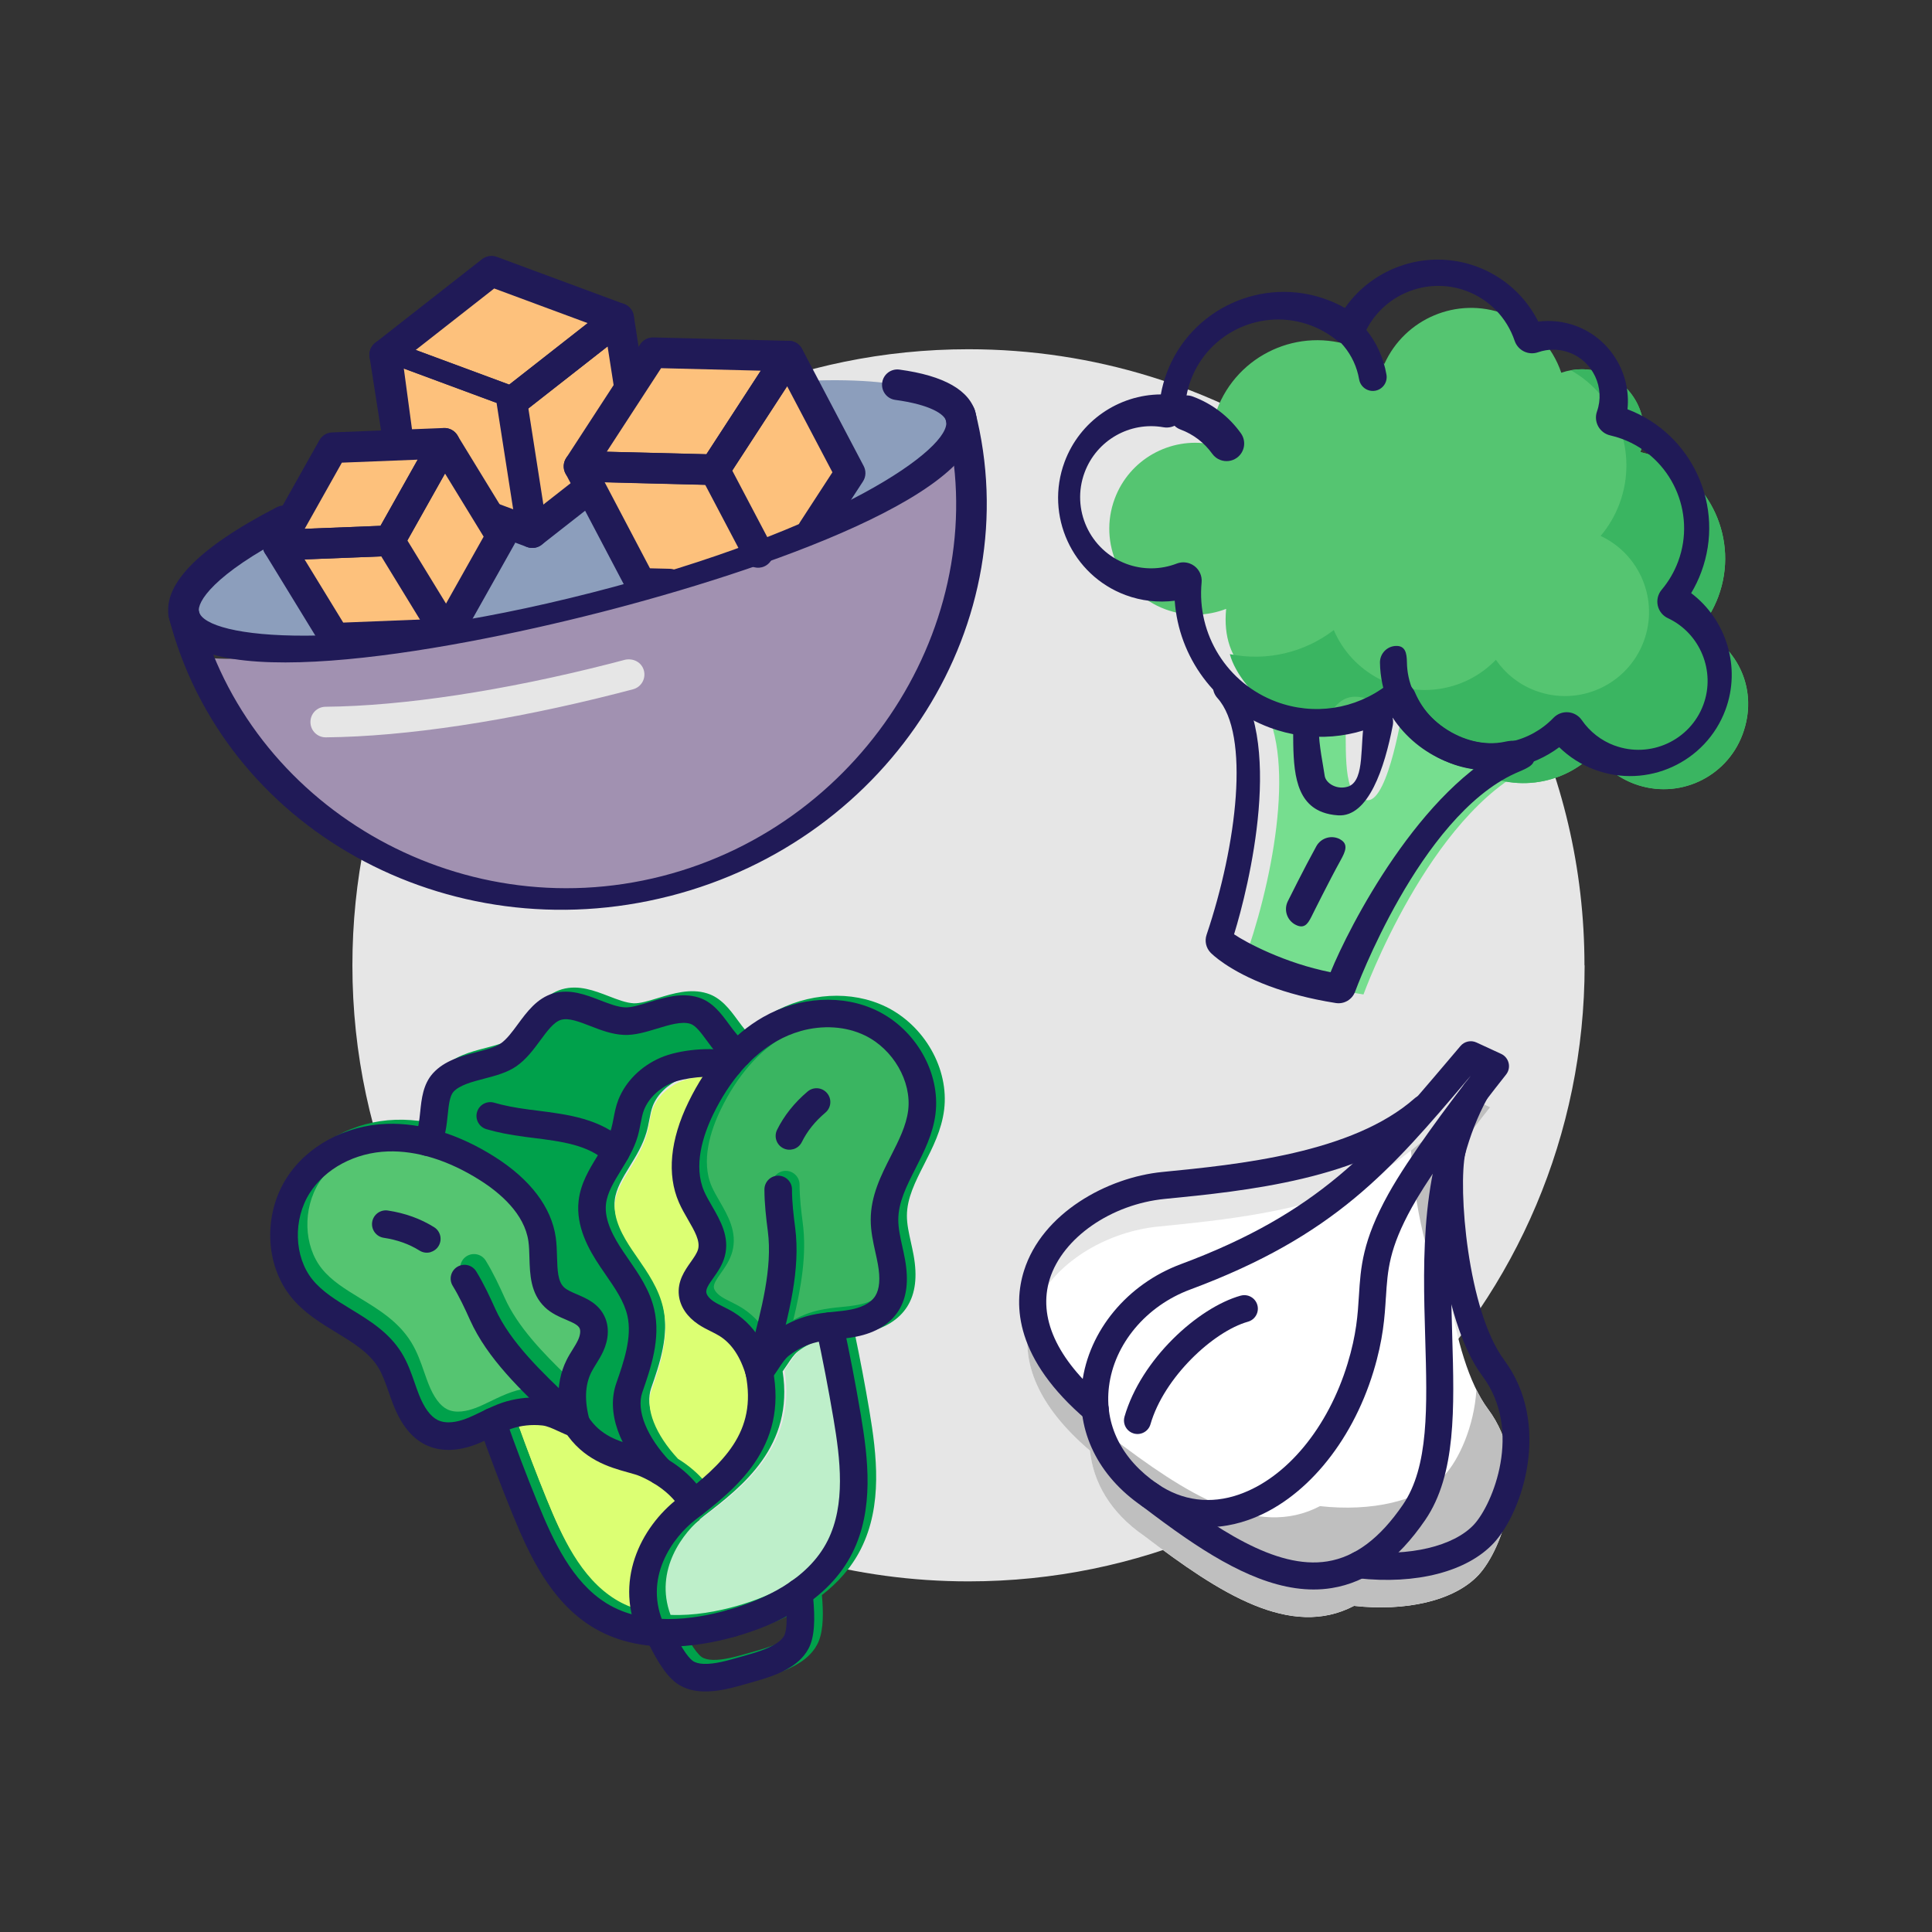 <?xml version="1.0" encoding="UTF-8"?>
<svg id="Layer_1" data-name="Layer 1" xmlns="http://www.w3.org/2000/svg" viewBox="0 0 600 600">
  <rect x="0" y="0" width="600" height="600" fill="#333333" stroke="none"/>
  <defs>
    <style>
      .cls-1 {
        fill: #00a14b;
      }

      .cls-2 {
        fill: #e6e6e6;
      }

      .cls-3 {
        fill: #fff;
      }

      .cls-4 {
        fill: #fdc17c;
      }

      .cls-5 {
        fill: #8c9ebc;
      }

      .cls-6 {
        fill: #a191b1;
      }

      .cls-7 {
        fill: #beefca;
      }

      .cls-8 {
        fill: #bfbfbf;
      }

      .cls-9 {
        fill: #dcff73;
      }

      .cls-10 {
        fill: #201a57;
      }

      .cls-11 {
        fill: #55c571;
      }

      .cls-12 {
        fill: #3ab561;
      }

      .cls-13 {
        fill: #76de8f;
      }
    </style>
  </defs>
  <path class="cls-2" d="m492.12,299.78c0,105.65-85.64,191.33-191.33,191.33-35.15,0-68.1-9.48-96.42-26.02-12.4-7.26-23.94-15.84-34.33-25.64-37.29-34.88-60.6-84.56-60.6-139.66,0-105.65,85.67-191.33,191.33-191.33,39.15,0,75.57,11.78,105.87,31.95,28.11,18.68,50.99,44.62,65.93,75.14,12.51,25.43,19.5,53.99,19.5,84.24h.05Z"/>
  <g>
    <g>
      <path class="cls-7" d="m261.79,478.76c-6.7,12.78-21.98,19.24-33.63,22.4,0,0,0,0,0,0,0,0,0,0,0,0-6.42,1.74-14.34,3.18-22.28,2.87-5.6-14.41,4.23-26.75,11.29-31.95,12.89-9.51,30.41-22.45,26.49-46.63.57-.77,1.1-1.52,1.58-2.21,1.2-1.74,2.24-3.24,3.54-4.21,2.84-2.1,6.12-3.61,9.46-4.34h0c.19-.04.38-.07.57-.11,1.79,8.14,3.46,16.52,4.96,25,2.26,12.83,4.15,27.49-1.99,39.18Z"/>
      <path class="cls-9" d="m169.76,465.79c-3.26-8.01-6.35-16.1-9.23-24.12.19-.07.38-.15.57-.21h0c3.17-1.07,6.67-1.45,10.14-1.08,1.59.17,3.25.94,5.17,1.83.93.43,1.95.9,3.04,1.33,5.97,8.33,14.17,10.62,19.69,12.16,1.72.48,3.2.89,4.28,1.37,4.7,2.08,8.57,4.86,11.23,8.03-10.15,8.41-17.41,22.26-14.12,37.09-2.86-.82-5.64-1.96-8.24-3.57-11.27-6.96-17.53-20.6-22.52-32.83Z"/>
      <g>
        <path class="cls-1" d="m275.09,312.64c-10.63-5.17-24.2-4.4-35.4,2-2.74,1.57-5.37,3.47-7.86,5.66-.94-1.04-1.84-2.25-2.77-3.52-2.39-3.26-5.11-6.95-9.47-8.28-5.2-1.62-10.59.03-15.35,1.48-2.84.87-5.53,1.69-7.45,1.6-2.31-.11-4.94-1.13-7.72-2.2-4.39-1.7-9.36-3.62-14.47-2.17-.04.01-.07.02-.11.03-5.04,1.5-8.17,5.76-10.94,9.52-1.79,2.43-3.48,4.73-5.43,6.09-1.59,1.11-4.34,1.82-7.25,2.58-4.74,1.24-10.13,2.64-13.74,6.63-3.05,3.41-3.52,7.96-3.94,11.97-.16,1.56-.32,3.07-.61,4.44-3.3-.57-6.57-.82-9.76-.71-12.89.43-24.84,6.9-31.18,16.88-7.21,11.35-6.64,26.83,1.36,36.79,3.96,4.93,9.14,8.09,14.15,11.15,5.2,3.17,10.11,6.17,12.97,10.79,1.38,2.22,2.29,4.86,3.26,7.66.45,1.28.91,2.61,1.43,3.93,2.46,6.27,5.73,10.34,9.98,12.45,4.34,2.16,9.71,2.15,15.49-.02.98-.37,1.92-.77,2.84-1.19,2.7,7.5,5.59,15.06,8.65,22.55,5.24,12.85,11.91,27.23,24.78,35.19,5.61,3.47,11.74,5.22,17.87,5.86,2.3,4.58,5.02,9.16,8.25,11.58,2.81,2.1,6.13,2.6,8.43,2.65,4.74.1,8.87-1.07,14.1-2.55,5.23-1.48,9.36-2.66,13.33-5.23,1.93-1.25,4.5-3.42,5.78-6.68,1.48-3.76,1.39-9.1.94-14.21,4.87-3.76,9.16-8.46,12.12-14.34,6.81-13.55,4.92-29.29,2.62-42.97-1.36-8.04-2.87-15.99-4.49-23.72,1.01-.13,2.04-.28,3.08-.49,6.07-1.19,10.63-4,13.2-8.12,2.51-4.03,3.15-9.21,1.96-15.84-.25-1.4-.56-2.77-.85-4.1-.64-2.89-1.25-5.61-1.24-8.23,0-5.44,2.61-10.56,5.37-15.99,2.66-5.23,5.41-10.65,6.19-16.92,1.57-12.68-6.07-26.15-18.16-32.03Zm-61.53,59.54c.82,1.88,1.84,3.65,2.83,5.36,2.04,3.54,3.81,6.59,3.13,9.18-.32,1.2-1.26,2.55-2.27,3.97-1.88,2.67-4.23,5.98-3.69,10.44.41,3.44,2.56,6.62,6.06,8.95,1.32.88,2.64,1.53,3.91,2.17.95.47,1.84.92,2.63,1.41,3.73,2.31,6.48,6.4,8.19,12.16,2.95,15.3-4.36,24.58-15.36,33.72-2.25-2.74-5.1-5.19-8.48-7.27-7.04-7.57-10.22-15.62-8.31-21.11,2.58-7.41,5.79-16.62,3.71-25.73-1.38-6.04-4.77-10.94-8.04-15.67-.54-.79-1.09-1.57-1.62-2.36-2.79-4.14-5.92-9.56-5.33-14.74.4-3.51,2.46-6.87,4.64-10.43,2-3.26,4.06-6.62,5.21-10.57.4-1.37.65-2.7.9-3.99.3-1.55.58-3.02,1.07-4.25,1.38-3.5,4.57-6.61,8.52-8.32,2.2-.95,5.96-1.68,9.67-1.89-1.57,2.45-3.04,5.05-4.38,7.82-5.72,11.75-6.74,22.53-2.98,31.17Zm-43.83,93.36c-3.09-7.6-6.02-15.27-8.75-22.87.18-.07.36-.14.54-.2h0c3.01-1.02,6.32-1.37,9.61-1.02,1.51.16,3.08.89,4.9,1.73.88.41,1.84.85,2.88,1.26,5.66,7.89,13.44,10.07,18.67,11.53,1.63.45,3.03.84,4.05,1.29,4.46,1.97,8.13,4.61,10.64,7.62-9.62,7.98-16.51,21.11-13.39,35.17-2.71-.77-5.34-1.86-7.81-3.39-10.69-6.6-16.63-19.53-21.35-31.13Zm76.66,40.91c-.34.87-1.27,1.85-2.47,2.63-2.89,1.87-6.3,2.84-11.02,4.18-4.72,1.34-8.12,2.3-11.57,2.23-1.43-.03-2.74-.38-3.49-.94-.99-.74-2.18-2.28-3.54-4.56,6.09-.39,11.87-1.6,16.81-3,0,0,0,0,0,0,0,0,0,0,0,0,4.94-1.4,10.51-3.43,15.9-6.3.04,2.66-.16,4.6-.62,5.75Zm13.37-29.25c-6.17,12.3-20.26,18.51-30.99,21.56,0,0,0,0,0,0,0,0,0,0,0,0-5.92,1.68-13.21,3.06-20.53,2.76-5.16-13.87,3.9-25.74,10.4-30.75,11.88-9.15,28.02-21.6,24.41-44.87.53-.74,1.01-1.46,1.46-2.13,1.11-1.67,2.06-3.12,3.26-4.05,2.62-2.02,5.64-3.47,8.72-4.18h0c.17-.04.35-.07.53-.11,1.65,7.83,3.19,15.9,4.57,24.06,2.08,12.34,3.82,26.45-1.83,37.7Z"/>
        <path class="cls-10" d="m253.54,337.73c-4.11,3.48-7.3,7.48-9.48,11.89-1.05,2.12-.18,4.69,1.94,5.74.99.49,2.08.56,3.07.28,1.12-.32,2.11-1.09,2.67-2.22,1.68-3.4,4.09-6.4,7.34-9.16,1.8-1.53,2.03-4.23.5-6.04-1.53-1.8-4.23-2.02-6.04-.5Z"/>
        <path class="cls-10" d="m137.55,379.87c-4.21-2.63-9.04-4.37-14.36-5.17-2.34-.35-4.52,1.26-4.87,3.6-.35,2.34,1.26,4.52,3.6,4.87,4.22.64,7.85,1.94,11.11,3.97,1.07.67,2.32.81,3.44.49.99-.28,1.88-.91,2.46-1.85,1.25-2.01.64-4.65-1.36-5.9Z"/>
      </g>
      <path class="cls-11" d="m147.56,437.3c-2.45.92-5.95,1.73-8.68.37-2.23-1.11-4.19-3.77-5.82-7.91-.46-1.16-.87-2.35-1.31-3.61-1.08-3.11-2.2-6.33-4.07-9.35-3.94-6.36-9.96-10.04-15.79-13.59-4.59-2.8-8.92-5.44-11.93-9.2-5.68-7.08-6.03-18.62-.81-26.84,4.84-7.63,14.13-12.57,24.23-12.91,9.05-.3,18.96,2.79,28.67,8.95,6.17,3.92,13.79,10.39,15.01,18.94.22,1.55.27,3.27.32,5.09.15,5.22.32,11.13,4.81,15.41,2.02,1.93,4.43,2.95,6.56,3.86,2.31.98,3.74,1.66,4.21,2.67.37.8.19,2.19-.47,3.62-.44.95-1.04,1.93-1.68,2.96-.64,1.02-1.29,2.08-1.89,3.27-1.34,2.68-2.14,5.6-2.42,8.73-8.05-7.73-15.75-15.78-19.75-24.67-1.6-3.56-3.5-7.68-5.89-11.58-1.24-2.02-3.87-2.65-5.89-1.42-2.02,1.23-2.65,3.87-1.42,5.89,2.12,3.46,3.82,7.14,5.38,10.62,4.04,8.98,10.9,16.77,18.33,24.12-2.33.12-4.63.49-6.84,1.12-.48.13-.95.28-1.41.44-2.35.8-4.5,1.84-6.58,2.85-1.68.81-3.27,1.58-4.88,2.19Z"/>
      <path class="cls-12" d="m284.39,343.36c-.59,4.78-2.89,9.31-5.33,14.09-3.09,6.09-6.29,12.38-6.3,19.86,0,3.56.73,6.88,1.45,10.1.29,1.3.56,2.53.78,3.76.79,4.38.52,7.67-.8,9.79-1.62,2.59-5.01,3.74-7.58,4.24-1.68.33-3.44.51-5.3.7-2.3.23-4.68.48-7.1,1.03-2.69.62-5.35,1.64-7.84,3,2.46-10.15,4.21-20.38,2.93-30.14-.5-3.83-.98-7.9-.99-11.9,0-2.36-1.93-4.28-4.29-4.27-2.36,0-4.28,1.93-4.27,4.29,0,4.49.53,8.88,1.06,12.98,1.26,9.67-1.07,20.57-3.86,31.37-1.88-2.52-4.1-4.58-6.65-6.16-1.13-.7-2.24-1.25-3.32-1.79-1.08-.54-2.11-1.05-2.98-1.63-1.31-.87-2.19-1.96-2.3-2.83-.13-1.11.74-2.43,2.18-4.48,1.33-1.89,2.84-4.03,3.56-6.73,1.58-6-1.38-11.12-4-15.64-.91-1.58-1.77-3.07-2.4-4.5-3.46-7.92-.37-17.43,2.83-24,5.03-10.34,11.84-18.18,19.7-22.67,2.35-1.34,4.82-2.37,7.34-3.09,6.89-1.95,14.11-1.54,20.06,1.36,8.76,4.26,14.52,14.26,13.41,23.27Z"/>
      <path class="cls-9" d="m213.61,372.97c.82,1.88,1.84,3.65,2.83,5.36,2.04,3.54,3.81,6.59,3.13,9.18-.32,1.2-1.26,2.55-2.27,3.97-1.88,2.67-4.23,5.98-3.69,10.44.41,3.44,2.56,6.62,6.06,8.95,1.32.88,2.64,1.53,3.91,2.17.95.47,1.84.92,2.63,1.41,3.73,2.31,6.48,6.4,8.19,12.16,2.95,15.3-4.36,24.58-15.36,33.72-2.25-2.74-5.1-5.19-8.48-7.27-7.04-7.57-10.22-15.62-8.31-21.11,2.58-7.41,5.79-16.62,3.71-25.73-1.38-6.04-4.77-10.94-8.04-15.67-.54-.79-1.09-1.57-1.62-2.36-2.79-4.14-5.92-9.56-5.33-14.74.4-3.51,2.46-6.87,4.64-10.43,2-3.26,4.06-6.62,5.21-10.57.4-1.37.65-2.7.9-3.99.3-1.55.58-3.02,1.07-4.25,1.38-3.5,4.57-6.61,8.52-8.32,2.2-.95,5.96-1.68,9.67-1.89-1.57,2.45-3.04,5.05-4.38,7.82-5.72,11.75-6.74,22.53-2.98,31.17Z"/>
    </g>
    <g id="pac_choi" data-name="pac choi">
      <path class="cls-10" d="m228.39,508.24c-12.39,3.51-30.17,5.84-44.53-3.03-12.88-7.95-19.55-22.33-24.78-35.19-3.66-8.99-7.11-18.09-10.26-27.04-.78-2.23.39-4.68,2.62-5.46,2.26-.78,4.68.39,5.46,2.62,3.1,8.83,6.5,17.79,10.11,26.65,4.73,11.6,10.67,24.53,21.35,31.13,11.71,7.23,26.96,5.12,37.69,2.08,2.28-.65,4.64.68,5.29,2.95s-.68,4.64-2.95,5.29Z"/>
      <path class="cls-10" d="m228.39,508.24c-2.28.65-4.64-.68-5.29-2.95s.68-4.64,2.95-5.29c10.73-3.04,24.82-9.25,30.99-21.56,5.65-11.25,3.91-25.36,1.83-37.7-1.61-9.53-3.43-18.95-5.4-27.98-.51-2.31.96-4.59,3.27-5.1,2.31-.51,4.59.96,5.1,3.27,2,9.17,3.85,18.72,5.48,28.39,2.3,13.68,4.19,29.41-2.62,42.97-7.57,15.09-23.92,22.44-36.31,25.95Z"/>
      <path class="cls-10" d="m203.76,510.96c-1.97.56-4.11-.36-5.03-2.27-8.27-17.29.05-34.29,11.96-43.46,14.01-10.79,24.44-20.47,20.9-38.36-.46-2.32,1.06-4.57,3.37-5.03,2.32-.46,4.57,1.05,5.03,3.37,4.85,24.53-11.87,37.41-24.07,46.81-6.85,5.28-16.55,18.16-9.46,32.98,1.02,2.13.12,4.69-2.02,5.71-.22.11-.45.19-.68.26Z"/>
      <path class="cls-10" d="m232.52,522.74c-5.24,1.49-9.37,2.66-14.1,2.55-2.3-.05-5.62-.55-8.43-2.65-3.76-2.81-6.83-8.56-9.35-13.81-1.02-2.13-.12-4.69,2.02-5.71,2.14-1.01,4.69-.12,5.71,2.02,2.77,5.79,5.04,9.37,6.75,10.65.75.56,2.05.91,3.49.94,3.45.08,6.86-.89,11.57-2.23,4.72-1.34,8.13-2.31,11.02-4.18,1.2-.78,2.13-1.76,2.47-2.63.78-1.99.84-6.23.15-12.61-.25-2.35,1.46-4.46,3.8-4.71,2.35-.25,4.46,1.45,4.71,3.8.62,5.79,1.02,12.3-.7,16.66-1.29,3.26-3.86,5.43-5.78,6.68-3.97,2.57-8.1,3.74-13.33,5.23Z"/>
      <g>
        <path class="cls-10" d="m236.96,430.15c-.65.18-1.35.22-2.03.07-1.55-.32-2.8-1.47-3.25-3-1.71-5.85-4.48-10-8.24-12.33-.79-.49-1.69-.94-2.63-1.41-1.27-.63-2.59-1.29-3.91-2.17-3.49-2.32-5.64-5.5-6.06-8.95-.53-4.46,1.81-7.78,3.69-10.44,1-1.42,1.95-2.76,2.27-3.97.68-2.59-1.08-5.64-3.13-9.18-.99-1.71-2.01-3.48-2.83-5.36-3.77-8.64-2.74-19.42,2.98-31.17,5.78-11.89,13.79-21.01,23.15-26.36,11.2-6.4,24.76-7.17,35.4-2,12.1,5.88,19.73,19.35,18.16,32.03-.78,6.27-3.53,11.68-6.19,16.92-2.76,5.43-5.37,10.55-5.37,15.99,0,2.62.6,5.34,1.24,8.23.29,1.33.6,2.7.85,4.1,1.19,6.62.55,11.81-1.96,15.84-2.57,4.12-7.13,6.92-13.2,8.12-2.07.41-4.11.62-6.08.82-2.13.22-4.15.42-6.05.86h0c-3.08.71-6.1,2.15-8.72,4.18-1.2.93-2.16,2.37-3.26,4.05-.77,1.16-1.63,2.47-2.69,3.75-.56.68-1.31,1.16-2.14,1.4Zm11.6-109.91c-2.52.71-4.99,1.75-7.34,3.09-7.86,4.49-14.67,12.33-19.7,22.67-3.2,6.58-6.28,16.08-2.83,24,.63,1.44,1.49,2.93,2.4,4.5,2.61,4.52,5.58,9.64,4,15.64-.71,2.7-2.22,4.84-3.56,6.73-1.45,2.05-2.32,3.37-2.18,4.48.1.87.98,1.96,2.3,2.83.87.58,1.9,1.09,2.98,1.63,1.08.54,2.19,1.09,3.32,1.79,3.63,2.25,6.59,5.46,8.86,9.59.85-1.07,1.81-2.1,3.01-3.02,3.59-2.77,7.76-4.76,12.04-5.75h0c2.42-.56,4.8-.8,7.1-1.03,1.86-.19,3.62-.37,5.3-.7,2.57-.5,5.97-1.65,7.58-4.24,1.32-2.12,1.59-5.41.8-9.79-.22-1.23-.49-2.46-.78-3.76-.71-3.21-1.45-6.54-1.45-10.1.01-7.48,3.21-13.78,6.3-19.86,2.43-4.79,4.73-9.31,5.33-14.09,1.12-9.01-4.65-19.01-13.41-23.27-5.95-2.89-13.17-3.31-20.06-1.36Z"/>
        <path class="cls-10" d="m246.34,356.89c-.99.28-2.08.21-3.07-.28-2.12-1.05-2.99-3.62-1.94-5.74,2.18-4.41,5.37-8.41,9.48-11.89,1.81-1.53,4.51-1.31,6.04.5,1.53,1.8,1.31,4.51-.5,6.04-3.26,2.76-5.66,5.76-7.34,9.16-.56,1.13-1.55,1.9-2.67,2.22Z"/>
        <path class="cls-10" d="m236.96,430.15c-.71.2-1.47.22-2.24.02-2.29-.59-3.67-2.93-3.07-5.22.48-1.85.97-3.71,1.47-5.57,3.35-12.6,6.82-25.63,5.34-36.99-.53-4.11-1.05-8.49-1.06-12.98,0-2.37,1.91-4.29,4.27-4.29,2.37,0,4.29,1.91,4.29,4.27,0,3.99.49,8.07.99,11.9,1.7,13.03-1.99,26.89-5.55,40.3-.49,1.84-.98,3.68-1.45,5.51-.4,1.53-1.57,2.65-2.98,3.05Z"/>
      </g>
      <path class="cls-10" d="m216.52,471.15c-1.88.53-3.95-.28-4.92-2.07-2.31-4.22-6.81-7.97-12.68-10.57-1.02-.45-2.43-.84-4.05-1.29-5.5-1.53-13.81-3.84-19.52-12.76-1.28-1.99-.7-4.64,1.29-5.92,1.99-1.28,4.64-.7,5.92,1.29,3.95,6.16,9.61,7.74,14.61,9.13,1.87.52,3.63,1.01,5.22,1.71,7.7,3.4,13.48,8.34,16.74,14.29,1.13,2.08.37,4.68-1.7,5.81-.29.16-.59.28-.89.36Z"/>
      <path class="cls-10" d="m133.86,358.81c-1.03.29-2.16.2-3.17-.34-2.09-1.11-2.89-3.7-1.78-5.79,1.02-1.93,1.3-4.58,1.59-7.38.41-4.02.88-8.57,3.94-11.97,3.6-3.99,8.99-5.39,13.74-6.63,2.91-.76,5.66-1.48,7.25-2.58,1.95-1.35,3.64-3.65,5.43-6.09,2.77-3.76,5.9-8.03,10.94-9.52.04-.01.07-.02.11-.03,5.11-1.45,10.08.47,14.47,2.17,2.78,1.07,5.4,2.09,7.72,2.2,1.92.09,4.61-.73,7.45-1.6,4.76-1.45,10.14-3.1,15.35-1.48,4.36,1.33,7.08,5.02,9.47,8.28,1.67,2.27,3.24,4.41,5.11,5.55,1.94,1.16,2.66,3.65,1.59,5.67-1.1,2.09-3.68,2.9-5.78,1.8-.08-.04-.17-.1-.25-.14-3.31-2.02-5.58-5.09-7.57-7.81-1.76-2.4-3.43-4.66-5.09-5.17-2.7-.84-6.57.35-10.32,1.49-3.42,1.04-6.95,2.12-10.36,1.96-3.71-.18-7.11-1.49-10.4-2.77-3.44-1.33-6.68-2.59-9.02-1.92h-.03c-2.26.68-4.3,3.46-6.46,6.39-2.03,2.76-4.33,5.89-7.45,8.05-2.83,1.97-6.46,2.92-9.97,3.84-3.76.98-7.66,2-9.53,4.07-1.19,1.32-1.48,4.14-1.79,7.12-.34,3.33-.74,7.11-2.54,10.51-.57,1.07-1.53,1.81-2.62,2.11Z"/>
      <path class="cls-10" d="m206.23,460.99c-1.48.42-3.14.02-4.28-1.17-9.81-10.32-13.66-21.34-10.56-30.23,2.33-6.7,4.98-14.3,3.45-21-1.02-4.44-3.8-8.46-6.74-12.72-.56-.81-1.12-1.63-1.67-2.44-3.61-5.36-7.63-12.53-6.74-20.48.61-5.4,3.27-9.75,5.85-13.95,1.78-2.9,3.46-5.64,4.29-8.49.29-.99.49-2.07.71-3.21.36-1.87.73-3.8,1.51-5.79,2.23-5.65,7-10.4,13.08-13.03,5.84-2.53,15.73-3.41,22.04-1.98,2.31.52,3.75,2.82,3.23,5.13-.52,2.31-2.82,3.75-5.13,3.23-4.91-1.12-13.03-.11-16.74,1.49-3.95,1.71-7.14,4.82-8.52,8.32-.49,1.24-.77,2.7-1.07,4.25-.25,1.29-.5,2.62-.9,3.99-1.15,3.95-3.21,7.32-5.21,10.57-2.18,3.56-4.24,6.92-4.64,10.43-.58,5.17,2.54,10.59,5.33,14.74.53.79,1.07,1.57,1.62,2.36,3.27,4.74,6.66,9.63,8.04,15.67,2.09,9.1-1.13,18.32-3.71,25.73-1.95,5.59,1.38,13.83,8.68,21.52,1.63,1.71,1.56,4.42-.15,6.05-.52.49-1.13.83-1.78,1.02Z"/>
      <path class="cls-10" d="m192.46,361.8c-1.39.39-2.95.08-4.09-.98-5.69-5.28-13.96-6.33-22.72-7.43-.86-.11-1.72-.22-2.58-.33-4.81-.63-8.63-1.39-12.02-2.39-2.27-.67-3.57-3.05-2.9-5.32.67-2.27,3.05-3.56,5.32-2.9,2.96.87,6.37,1.54,10.72,2.12.84.11,1.69.22,2.54.32,9.72,1.23,19.76,2.5,27.47,9.65,1.73,1.61,1.83,4.32.23,6.05-.55.6-1.24,1-1.97,1.21Z"/>
      <g>
        <path class="cls-10" d="m180.12,446.27c-.82.23-1.71.22-2.55-.07-1.57-.53-3-1.2-4.26-1.78-1.82-.84-3.4-1.57-4.9-1.73-3.29-.35-6.61,0-9.61,1.02h0c-1.84.62-3.67,1.51-5.6,2.44-1.78.86-3.63,1.76-5.6,2.5-5.79,2.17-11.15,2.18-15.49.02-4.26-2.11-7.52-6.19-9.98-12.45-.52-1.32-.98-2.65-1.43-3.93-.97-2.79-1.89-5.43-3.26-7.66-2.86-4.62-7.77-7.62-12.97-10.79-5.01-3.06-10.2-6.22-14.15-11.15-7.99-9.96-8.56-25.44-1.36-36.79,6.34-9.98,18.29-16.45,31.18-16.88,10.78-.36,22.38,3.19,33.55,10.28,11.03,7,17.57,15.64,18.9,24.97.29,2.03.35,4.08.4,6.05.12,4.08.22,7.61,2.16,9.45.9.86,2.41,1.5,4.01,2.19,3,1.28,6.74,2.87,8.62,6.95,1.46,3.15,1.29,6.98-.46,10.79-.66,1.44-1.44,2.69-2.19,3.9-.56.9-1.08,1.75-1.5,2.58-1.98,3.96-2.16,8.94-.54,14.82.42,1.53-.04,3.17-1.19,4.26-.51.48-1.12.82-1.77,1Zm-22.66-11.1c3.78-1.07,7.84-1.41,11.85-.99,1.5.16,2.87.53,4.15.99-.24-4.71.6-9,2.5-12.81.59-1.19,1.25-2.25,1.89-3.27.64-1.03,1.24-2,1.68-2.96.66-1.43.84-2.82.47-3.62-.47-1.01-1.9-1.68-4.21-2.67-2.13-.91-4.54-1.93-6.56-3.86-4.49-4.28-4.66-10.19-4.81-15.41-.05-1.82-.1-3.54-.32-5.09-1.22-8.56-8.83-15.03-15.01-18.94-9.71-6.16-19.62-9.26-28.67-8.95-10.11.34-19.39,5.29-24.23,12.91-5.22,8.22-4.87,19.76.81,26.84,3.02,3.76,7.35,6.4,11.93,9.2,5.83,3.55,11.85,7.23,15.79,13.59,1.87,3.03,2.99,6.24,4.07,9.35.44,1.26.85,2.45,1.31,3.61,1.63,4.14,3.58,6.8,5.82,7.91,2.73,1.36,6.23.55,8.68-.37,1.61-.6,3.19-1.37,4.88-2.19,2.08-1.01,4.23-2.05,6.58-2.85.47-.16.94-.3,1.41-.44Zm-.04,4.49h0s0,0,0,0Z"/>
        <path class="cls-10" d="m133.73,388.87c-1.12.32-2.37.18-3.44-.49-3.26-2.03-6.89-3.33-11.11-3.97-2.34-.35-3.95-2.54-3.6-4.87.35-2.34,2.54-3.95,4.87-3.6,5.32.8,10.15,2.54,14.36,5.17,2.01,1.25,2.62,3.89,1.36,5.9-.59.94-1.48,1.57-2.46,1.85Z"/>
        <path class="cls-10" d="m180.12,446.28c-1.42.4-3,.06-4.14-1.03-1.36-1.31-2.75-2.62-4.13-3.93-10.07-9.54-20.49-19.4-25.88-31.38-1.56-3.47-3.26-7.15-5.38-10.62-1.24-2.02-.6-4.65,1.42-5.89,2.02-1.23,4.65-.6,5.89,1.42,2.38,3.89,4.29,8.02,5.89,11.58,4.7,10.44,14.49,19.71,23.96,28.68,1.4,1.32,2.79,2.65,4.17,3.97,1.71,1.64,1.76,4.35.12,6.06-.55.57-1.21.95-1.92,1.15Z"/>
      </g>
    </g>
  </g>
  <g>
    <path class="cls-13" d="m435.81,219.16s-4.52,29.79-11.15,29.34c-7.31-.5-6.7-10.68-6.76-26.53l-28.01-6.1c13.23,14.65,6.27,53.65-2.25,78.94,0,0,9.45,9.86,35.8,14.03,0,0,20.36-56.16,52.52-70.87l-40.15-18.8Z"/>
    <g>
      <path class="cls-11" d="m527.76,195.35c2.46-2.91,4.46-6.28,5.87-10.06,6.54-17.56-2.4-37.1-19.96-43.63-1.4-.52-2.82-.93-4.24-1.26,3.48-9.91-1.6-20.82-11.48-24.5-4.38-1.63-8.98-1.57-13.08-.14-2.75-8.15-9.01-15.05-17.7-18.28-14.67-5.46-30.91,1.48-37.24,15.54-2.71-2.18-5.82-3.98-9.26-5.27-17.22-6.41-36.38,2.36-42.79,19.58-1.3,3.49-1.96,7.06-2.07,10.58-12.44-2.2-25.07,4.71-29.63,16.98-5.14,13.81,1.89,29.18,15.7,34.32,6.36,2.37,13.05,2.15,18.91-.12-1.7,17.59,9.94,25.4,27.29,31.85,13.38,4.98,27.54-8.15,36.83,3.65,5.64,13.19,19.97,21.01,34.55,17.95,6.25-1.31,11.66-4.44,15.79-8.72,2.93,4.25,7.15,7.68,12.36,9.62,13.51,5.03,28.53-1.85,33.56-15.36s-1.2-27.03-13.39-32.73Z"/>
      <path class="cls-12" d="m527.76,195.35c2.46-2.91,4.46-6.28,5.87-10.06,6.54-17.56-2.4-37.1-19.96-43.63-1.4-.52-2.82-.93-4.24-1.26,3.48-9.91-1.6-20.82-11.48-24.5-3.35-1.25-6.83-1.5-10.12-.91,14.31,8.05,21.03,25.52,15.13,41.39-1.4,3.77-3.41,7.15-5.87,10.06,12.19,5.7,18.16,19.89,13.39,32.73-5.03,13.51-20.05,20.38-33.56,15.36-5.21-1.94-9.42-5.37-12.36-9.62-4.13,4.28-9.53,7.41-15.79,8.72-14.58,3.06-28.9-4.76-34.55-17.95-8.99,6.89-20.73,9.82-32.29,7.46,3.21,12.11,23.54,28.81,31.43,17.88,6.75-9.34,12.5-2.72,31.52,3.58,5.64,13.19,19.97,21.01,34.55,17.95,6.25-1.31,11.66-4.44,15.79-8.72,2.93,4.25,7.15,7.68,12.36,9.62,13.51,5.03,28.53-1.85,33.56-15.36s-1.2-27.03-13.39-32.73Z"/>
    </g>
    <g>
      <path class="cls-10" d="m385.37,134.56c-3.73-5.23-8.9-9.18-14.94-11.42-2.83-1.05-5.98.39-7.03,3.22s.39,5.98,3.22,7.03c3.99,1.48,7.39,4.09,9.85,7.53.66.92,1.55,1.58,2.54,1.94,1.65.61,3.56.42,5.09-.67,2.46-1.76,3.03-5.17,1.27-7.63Z"/>
      <path class="cls-10" d="m467.31,230.37c-12.76,2.68-27.2-7.4-29.87-20.16-.32-1.5-.49-3.03-.51-4.56-.04-2.83-.5-5.09-3.32-5.05-2.83.04-5.09,2.36-5.05,5.19.03,2.18.28,4.37.73,6.52,2.48,11.8,10.85,20.88,21.4,24.81,5.79,2.16,12.24,2.76,18.73,1.39,2.77-.58,4.54-3.3,3.96-6.06-.58-2.77-3.3-2.67-6.06-2.09Z"/>
      <path class="cls-10" d="m411.14,92.87c-2.23-.83-4.71.31-5.54,2.53s.3,4.71,2.53,5.54c7.3,2.72,12.65,9.18,13.96,16.88.27,1.57,1.35,2.8,2.75,3.32.69.26,1.45.34,2.22.21,2.34-.4,3.92-2.62,3.52-4.97-1.82-10.71-9.27-19.72-19.45-23.51Z"/>
      <path class="cls-10" d="m525.21,184.19c1.24-2.07,2.29-4.25,3.13-6.53,7.54-20.27-2.73-42.89-22.91-50.56,1.15-10.98-5.24-21.87-15.99-25.87-3.76-1.4-7.79-1.85-11.72-1.36-3.95-7.86-10.69-13.95-19.06-17.06-15.17-5.64-32.03-.03-40.98,12.84-1.77-1-3.61-1.86-5.53-2.57-20.02-7.45-42.38,2.78-49.83,22.8-.8,2.15-1.41,4.36-1.81,6.61-13.13.09-25.17,8.25-29.89,20.95-6.18,16.62,2.3,35.17,18.92,41.36,4.92,1.83,10.16,2.41,15.28,1.76,1.23,17.52,12.59,33.1,29.48,39.39,12.74,4.74,26.62,3.56,38.22-3.04,8.05,12.16,22.95,18.54,37.63,15.46,5.14-1.08,9.93-3.23,14.08-6.31,3.13,3.06,6.86,5.43,11.03,6.98,16.31,6.07,34.52-2.26,40.59-18.58,4.92-13.23.26-28.03-10.65-36.26Zm-23.81,47.35c-4.14-1.54-7.65-4.27-10.16-7.9-.97-1.41-2.52-2.3-4.22-2.44-1.7-.14-3.37.49-4.56,1.72-3.65,3.79-8.32,6.37-13.49,7.45-12.21,2.56-24.64-3.89-29.54-15.34-.69-1.62-2.09-2.82-3.79-3.27-1.7-.44-3.51-.08-4.9.99-9.88,7.57-22.73,9.51-34.37,5.18-15.22-5.66-24.76-20.9-23.2-37.05.19-1.96-.65-3.89-2.22-5.08-.45-.34-.94-.61-1.46-.8-1.29-.48-2.72-.48-4.03.02-5.03,1.94-10.59,1.98-15.64.1-11.41-4.25-17.23-16.98-12.99-28.39,3.72-9.99,14.02-15.89,24.5-14.04,1.63.29,3.3-.15,4.58-1.19,1.28-1.04,2.05-2.59,2.1-4.24.1-3.15.7-6.25,1.8-9.2,5.56-14.95,22.25-22.59,37.2-17.02,2.91,1.08,5.62,2.62,8.05,4.58,1.37,1.1,3.18,1.51,4.89,1.1,1.71-.41,3.14-1.59,3.86-3.2,5.39-11.96,19.26-17.75,31.57-13.17,7.11,2.65,12.58,8.3,15.01,15.5.49,1.44,1.53,2.62,2.89,3.29,1.37.67,2.94.76,4.37.26,3.2-1.11,6.57-1.08,9.75.11,7.31,2.72,11.15,10.92,8.56,18.27-.54,1.53-.4,3.21.38,4.63.78,1.42,2.13,2.44,3.7,2.8,1.3.3,2.55.67,3.7,1.1,15.3,5.69,23.11,22.77,17.42,38.07-1.2,3.22-2.92,6.17-5.12,8.78-1.14,1.35-1.59,3.16-1.21,4.89.38,1.73,1.54,3.18,3.15,3.93,10.04,4.69,14.87,16.51,11,26.91-4.13,11.09-16.51,16.75-27.6,12.63Z"/>
    </g>
    <path class="cls-10" d="m469.93,231.25c-28.83,13.19-51.09,56.83-56.71,70.68-14.18-2.8-26.3-9.27-29.97-11.78,4.46-14.41,16.21-61.58-1.05-80.69-2.02-2.24-1.48-2.42-3.72-.39-2.24,2.02-2.42,5.48-.39,7.72,10.23,11.33,6.05,45.57-3.38,73.53-.65,1.93-.17,4.06,1.24,5.53.31.32,5.57,5.68,18.21,10.38,5.45,2.03,12.28,3.94,20.68,5.27,2.59.41,5.1-1.07,6-3.54.2-.54,19.92-54.16,49.65-67.76,2.75-1.26,6.95-2.5,5.7-5.25-1.26-2.75-3.5-4.95-6.25-3.7Z"/>
    <path class="cls-10" d="m428.22,218.88c-2.97-.57-3.83,1.36-4.41,4.33-1.56,8.07.14,18.68-4.8,20.94-3.67,1.41-7.3-.87-7.62-3.25-.39-2.92-1.82-9.4-1.84-14.54-.01-3.02.52-4.9-2.5-4.89-3.02.01-5.46,2.47-5.45,5.49.04,10.8.08,21.91,9.13,25.28,1.38.51,2.97.85,4.8.97,9.47.64,14.48-14.83,17.01-27.93.57-2.97-1.36-5.84-4.33-6.41Z"/>
    <path class="cls-10" d="m416.23,260.67c-2.65-1.46-5.97-.5-7.43,2.14-3.78,6.84-8.65,16.67-8.86,17.09-1.34,2.71-.23,5.99,2.48,7.33.17.09.35.16.52.23,2.59.97,3.55-1.17,4.8-3.7-.32.65,5.02-10.14,8.62-16.64,1.46-2.64,2.5-4.97-.14-6.43Z"/>
  </g>
  <g>
    <ellipse class="cls-5" cx="177.75" cy="159.99" rx="122.87" ry="29.74" transform="translate(-34.09 49.01) rotate(-14.34)"/>
    <polygon class="cls-4" points="96.83 149.37 88.73 170.87 102.46 194.17 137.53 196.08 156.89 162.38 165.02 163.8 183.57 148.18 196.78 177.05 212.63 181.54 245.41 169.67 265.46 146.28 244.28 112.06 201.44 108.64 193.43 113.79 189.21 95.11 153.19 84.06 120.82 110.98 124.43 135.71 106.55 138.72 96.83 149.37"/>
    <path class="cls-10" d="m122.19,172.54c-.32.08-.65.13-.99.14l-34.69,1.37c-1.72.07-3.34-.8-4.24-2.26-.9-1.47-.93-3.31-.09-4.81l17.01-30.27c.81-1.44,2.29-2.36,3.95-2.42l34.7-1.37c1.72-.07,3.34.8,4.24,2.27.9,1.47.93,3.3.09,4.8l-17.01,30.27c-.64,1.14-1.72,1.96-2.96,2.27Zm-27.57-8.31l23.55-.93,11.55-20.55-23.55.93-11.55,20.55Z"/>
    <path class="cls-10" d="m139.87,201.44c-.32.08-.65.13-.99.14l-34.7,1.37c-1.72.07-3.34-.8-4.24-2.27l-17.68-28.89c-.88-1.44-.93-3.23-.14-4.72.79-1.49,2.32-2.44,4-2.5l32.04-1.27,15.71-27.95c.82-1.47,2.35-2.4,4.05-2.42,1.68-.03,3.26.83,4.14,2.27l17.68,28.9c.9,1.47.93,3.3.09,4.8l-17.01,30.27c-.64,1.14-1.72,1.96-2.96,2.28Zm-33.28-8.09l29.26-1.16,14.35-25.53-12-19.61-13.05,23.21c-.81,1.44-2.31,2.35-3.95,2.42l-26.61,1.06,12,19.61Z"/>
    <path class="cls-10" d="m139.87,201.44c-1.97.5-4.11-.3-5.23-2.12l-17.68-28.9c-1.37-2.23-.66-5.16,1.57-6.53,2.23-1.36,5.16-.67,6.53,1.57l17.68,28.9c1.37,2.23.66,5.16-1.57,6.53-.41.25-.85.44-1.3.55Z"/>
    <path class="cls-10" d="m160.15,129.42c-.92.24-1.91.19-2.83-3.15l-39.5-14.63c-1.61,2.4-2.78.98-3.04-.72-.27-1.7.41-3.41,1.77-4.47l33.16-25.97c1.3-1.01,3.03-1.29,4.58-.71l39.5,14.63c1.61.6,2.78,2.02,3.04,3.72.27,1.7-.41,3.41-1.77,4.47l-33.16,25.97c-.53.41-1.12.7-1.75.86Zm-31.05-20.73l29.04,10.76,24.38-19.1-29.04-10.76-24.38,19.1Z"/>
    <path class="cls-10" d="m166.49,170.02c-.92.24-1.91.19-2.83-.15l-13.06-4.84c-2.46-.91-3.72-3.64-2.8-6.1.91-2.46,3.64-3.72,6.1-2.8l10.57,3.92,14.6-11.44c2.05-1.62,5.05-1.25,6.67.81,1.62,2.06,1.25,5.05-.81,6.67l-16.69,13.07c-.53.41-1.12.7-1.75.86Z"/>
    <path class="cls-10" d="m196.47,123.67c-.15.04-.3.07-.45.09-2.59.4-5.02-1.37-5.42-3.96l-1.91-12.22-26.79,20.98c-1.29,1.01-3.03,1.29-4.58-2.29l-31.91-11.82,2.93,21.79c.41,2.59-1.31,4.99-3.96,5.42-2.59.4-5.02-1.37-5.42-3.96l-4.18-26.78c-.26-1.67.38-3.34,1.69-4.41,1.3-1.06,3.07-1.36,4.66-.78l37.01,13.71,31.07-24.34c1.32-1.03,3.1-1.29,4.67-.68,1.57.62,2.69,2.02,2.95,3.69l3.16,20.22c.38,2.44-1.17,4.73-3.51,5.33Z"/>
    <path class="cls-10" d="m166.49,170.02c-.15.04-.3.07-.45.09-2.59.4-5.02-1.37-5.42-3.96l-6.34-40.6c-.4-2.59,1.38-5,3.96-5.42,2.59-.4,5.02,1.37,5.42,3.96l6.34,40.6c.38,2.44-1.17,4.73-3.51,5.33Z"/>
    <path class="cls-10" d="m223.09,150.5c-.42.11-.85.16-1.3.15l-42.11-1.06c-1.72-.04-3.28-1.01-4.08-2.54-.8-1.52-.72-3.36.22-4.8l22.97-35.3c.9-1.38,2.45-2.2,4.1-2.16l42.1,1.06c1.72.04,3.28,1.01,4.08,2.54.8,1.52.72,3.36-.22,4.8l-22.97,35.3c-.66,1.01-1.67,1.72-2.81,2.01Zm-34.67-10.2l30.96.78,16.89-25.96-30.96-.78-16.89,25.96Z"/>
    <path class="cls-10" d="m209.06,186.02c-.42.11-.85.16-1.3.15l-8.93-.23c-1.72-.04-3.28-1.01-4.08-2.54l-19.13-36.37c-.79-1.49-.72-3.29.17-4.72.89-1.43,2.46-2.27,4.15-2.24l39.45.99,21.52-33.08c.92-1.41,2.52-2.23,4.2-2.16,1.68.08,3.2,1.04,3.98,2.53l19.13,36.37c.8,1.52.72,3.36-.22,4.8l-11.58,17.8c-1.43,2.2-4.37,2.82-6.57,1.39-2.2-1.43-2.82-4.37-1.39-6.57l10.06-15.47-14.07-26.74-18.55,28.52c-.9,1.38-2.44,2.19-4.1,2.16l-34.02-.86,14.07,26.74,6.15.15c2.62.07,4.69,2.24,4.63,4.87-.06,2.17-1.56,3.97-3.57,4.48Z"/>
    <path class="cls-6" d="m59.22,202.89s47.44,95.9,143.01,73.02c95.57-22.88,101.27-119.15,97.08-134.01-4.19-14.86-1.27,19.36-116.36,44.9-115.1,25.54-123.73,16.09-123.73,16.09Z"/>
    <path class="cls-10" d="m236.6,176.17c-2.08.53-4.33-.41-5.37-2.39l-13.51-25.67c-1.22-2.32-.33-5.19,1.99-6.41,2.32-1.25,5.2-.33,6.41,1.99l13.51,25.67c1.22,2.32.33,5.19-1.99,6.41-.34.18-.69.31-1.04.4Z"/>
    <path class="cls-10" d="m186.2,190.23c-50.32,12.86-127.43,26.24-133.6,2.11-2.64-10.31,8.58-22.02,33.35-34.81,2.34-1.21,5.2-.29,6.4,2.04,1.2,2.33.29,5.19-2.04,6.4-24.21,12.5-29.23,21.18-28.5,24.02,2.11,8.27,45.89,13.51,122.05-5.96s112.05-45.08,109.94-53.35c-.53-2.08-4.98-5.03-15.77-6.49-2.6-.35-4.42-2.75-4.06-5.35.36-2.6,2.74-4.41,5.35-4.06,13.91,1.89,21.88,6.45,23.69,13.55,6.17,24.14-66.46,49.04-116.79,61.9Z"/>
    <path class="cls-2" d="m191.84,215.3c-33.65,8.6-65.83,13.46-90.64,13.69-2.62.03-4.77-2.08-4.79-4.71-.03-2.62,2.06-4.78,4.71-4.79,24.06-.22,55.44-4.98,88.37-13.39l4.67-1.22c2.6-.52,5.14.83,5.81,3.37.67,2.54-.83,5.14-3.37,5.81l-4.77,1.24Z"/>
    <path class="cls-10" d="m207.94,278.29c-69.03,17.65-138.8-21.22-155.52-86.64-.65-2.54.88-5.13,3.43-5.78s5.13.89,5.78,3.43c15.43,60.35,80.01,99.14,143.97,82.79,63.96-16.35,103.44-81.75,88.01-142.1-.65-2.54.89-5.13,3.43-5.78s5.13.88,5.78,3.43c16.72,65.42-25.83,133.01-94.86,150.65Z"/>
  </g>
  <g>
    <path class="cls-3" d="m462.13,437.63c-12.1-16.22-15.37-55.72-12.8-67.68,1.73-6.21,4.07-12.29,7.25-18.14h0c3.67-4.78,6.21-7.95,6.21-7.95l-7.66-3.54c-2.26,2.65-4.45,5.24-6.59,7.76-9.55,9.79-22.01,17.59-22.01,17.59l-2.6,1.76c-19.59,8.93-44.48,11.55-64.21,13.49-30.29,2.97-62.14,34.75-21.22,69.6h0c.99,9.69,6.25,19.23,16.93,26.54,23.47,17.9,45.41,31.94,65.08,21.66,15.74,1.76,31.04-1.42,38.66-9.6,7.62-8.19,16.53-33.31,2.97-51.48Zm-12.8-67.68l-2.34,10.44c.61-3.51,1.38-7,2.34-10.44Z"/>
    <g>
      <path class="cls-8" d="m456.58,351.81h0c3.67-4.78,6.21-7.95,6.21-7.95l-7.66-3.54c-2.26,2.65-4.45,5.24-6.59,7.76-3.31,3.39-6.97,6.55-10.34,9.22.97,16.02,4.88,36.88,12.57,48.21-2.5-14.55-2.83-29.09-1.44-35.56,1.73-6.21,4.07-12.29,7.25-18.14Zm-9.59,28.58c.61-3.51,1.38-7,2.34-10.44l-2.34,10.44Z"/>
      <path class="cls-8" d="m462.13,437.63c-1.31-1.76-2.51-3.8-3.62-6.04-.68,11.43-5.5,21.82-9.91,26.55-7.62,8.19-22.92,11.36-38.66,9.6-19.66,10.28-41.6-3.75-65.08-21.66-10.68-7.31-15.94-16.85-16.93-26.54h0c-3.2-2.72-5.95-5.43-8.29-8.1-2.34,11.39,2.3,24.97,18.85,39.07h0c.99,9.69,6.25,19.23,16.93,26.54,23.47,17.9,45.41,31.94,65.08,21.66,15.74,1.76,31.04-1.42,38.66-9.6,7.62-8.19,16.53-33.31,2.97-51.48Z"/>
    </g>
    <g>
      <g>
        <path class="cls-10" d="m430.41,402.88c.53-8.43.94-15.09,8.09-27.98,8.39-15.12,29.01-40.91,29.21-41.17.81-1.01,1.11-2.33.81-3.59-.3-1.26-1.15-2.31-2.33-2.85l-7.66-3.54c-1.71-.79-3.74-.35-4.96,1.09-1.39,1.63-2.75,3.24-4.09,4.82-23.12,27.26-39.82,46.96-82.77,62.94-16.61,6.18-28.64,20.71-30.65,37.01-1.83,14.89,4.96,28.79,18.64,38.16,10,6.85,21.41,8.33,32.98,4.27,17.13-6.01,32.02-23.67,38.85-46.08,3.06-10.05,3.49-16.97,3.87-23.07Zm-45.51,61.22c-8.95,3.14-17.75,2.01-25.45-3.27-11.16-7.64-16.5-18.37-15.05-30.2,1.62-13.23,11.53-25.07,25.24-30.16,45.02-16.74,62.31-37.14,86.25-65.38.3-.36.61-.72.92-1.08-6.67,8.6-19.27,25.31-25.65,36.81-8.07,14.55-8.59,22.8-9.13,31.53-.37,5.92-.75,12.04-3.53,21.14-6.07,19.91-18.94,35.47-33.6,40.6Z"/>
        <path class="cls-10" d="m461.92,341.06c1.11-2.04.37-4.59-1.68-5.7-2.04-1.11-4.59-.36-5.7,1.68-13.5,24.81-12.67,53.27-11.93,78.38.63,21.49,1.17,40.06-6.93,51.89-7.15,10.45-14.82,16.2-23.44,17.59-16.17,2.6-34.85-10.4-52.61-23.95-1.84-1.42-4.48-1.05-5.89.79-1.41,1.85-1.05,4.48.79,5.89,4.51,3.44,9.08,6.84,13.69,10,15.03,10.3,30.47,17.96,45.35,15.56,11.01-1.77,20.51-8.69,29.04-21.14,9.65-14.09,9.04-34.88,8.4-56.88-.7-24.05-1.5-51.3,10.92-74.12Z"/>
        <path class="cls-10" d="m467.14,422.36c-11.4-15.27-14.39-53.45-12.06-64.28.49-2.27-.95-4.5-3.22-4.99-2.27-.49-4.5.96-4.99,3.22-2.55,11.85.08,53.04,13.54,71.08,12.58,16.86,3.18,39.81-2.68,46.1-6.26,6.72-20.05,9.98-35.12,8.29-2.31-.26-4.39,1.4-4.64,3.71-.18,1.6.56,3.09,1.8,3.94.55.38,1.2.63,1.9.71,18.16,2.03,33.94-2.05,42.2-10.91,9.1-9.77,17.98-37.13,3.26-56.86Z"/>
        <path class="cls-10" d="m445.28,341.45c-1.54-1.74-4.19-1.9-5.93-.37-19.36,17.1-54.88,20.58-78.39,22.89-17.09,1.68-37.34,12.76-42.96,30.7-3.36,10.71-2.71,27.43,19.43,46.28.11.1.23.19.35.27,1.75,1.2,4.16.91,5.57-.75,1.5-1.77,1.29-4.42-.48-5.92-14.75-12.56-20.58-25.48-16.85-37.37,4-12.76,19.04-23.21,35.76-24.85,24.58-2.41,61.73-6.06,83.13-24.96,1.74-1.54,1.9-4.19.37-5.93Z"/>
      </g>
      <path class="cls-10" d="m385.3,402.37c-13.27,3.74-30.93,19.75-36.08,37.61-.51,1.79.21,3.64,1.66,4.63.36.25.77.44,1.21.57,2.23.64,4.56-.64,5.2-2.87,4.19-14.52,19.44-28.79,30.29-31.85,2.23-.63,3.53-2.95,2.9-5.18-.63-2.23-2.95-3.53-5.18-2.9Z"/>
    </g>
  </g>
</svg>